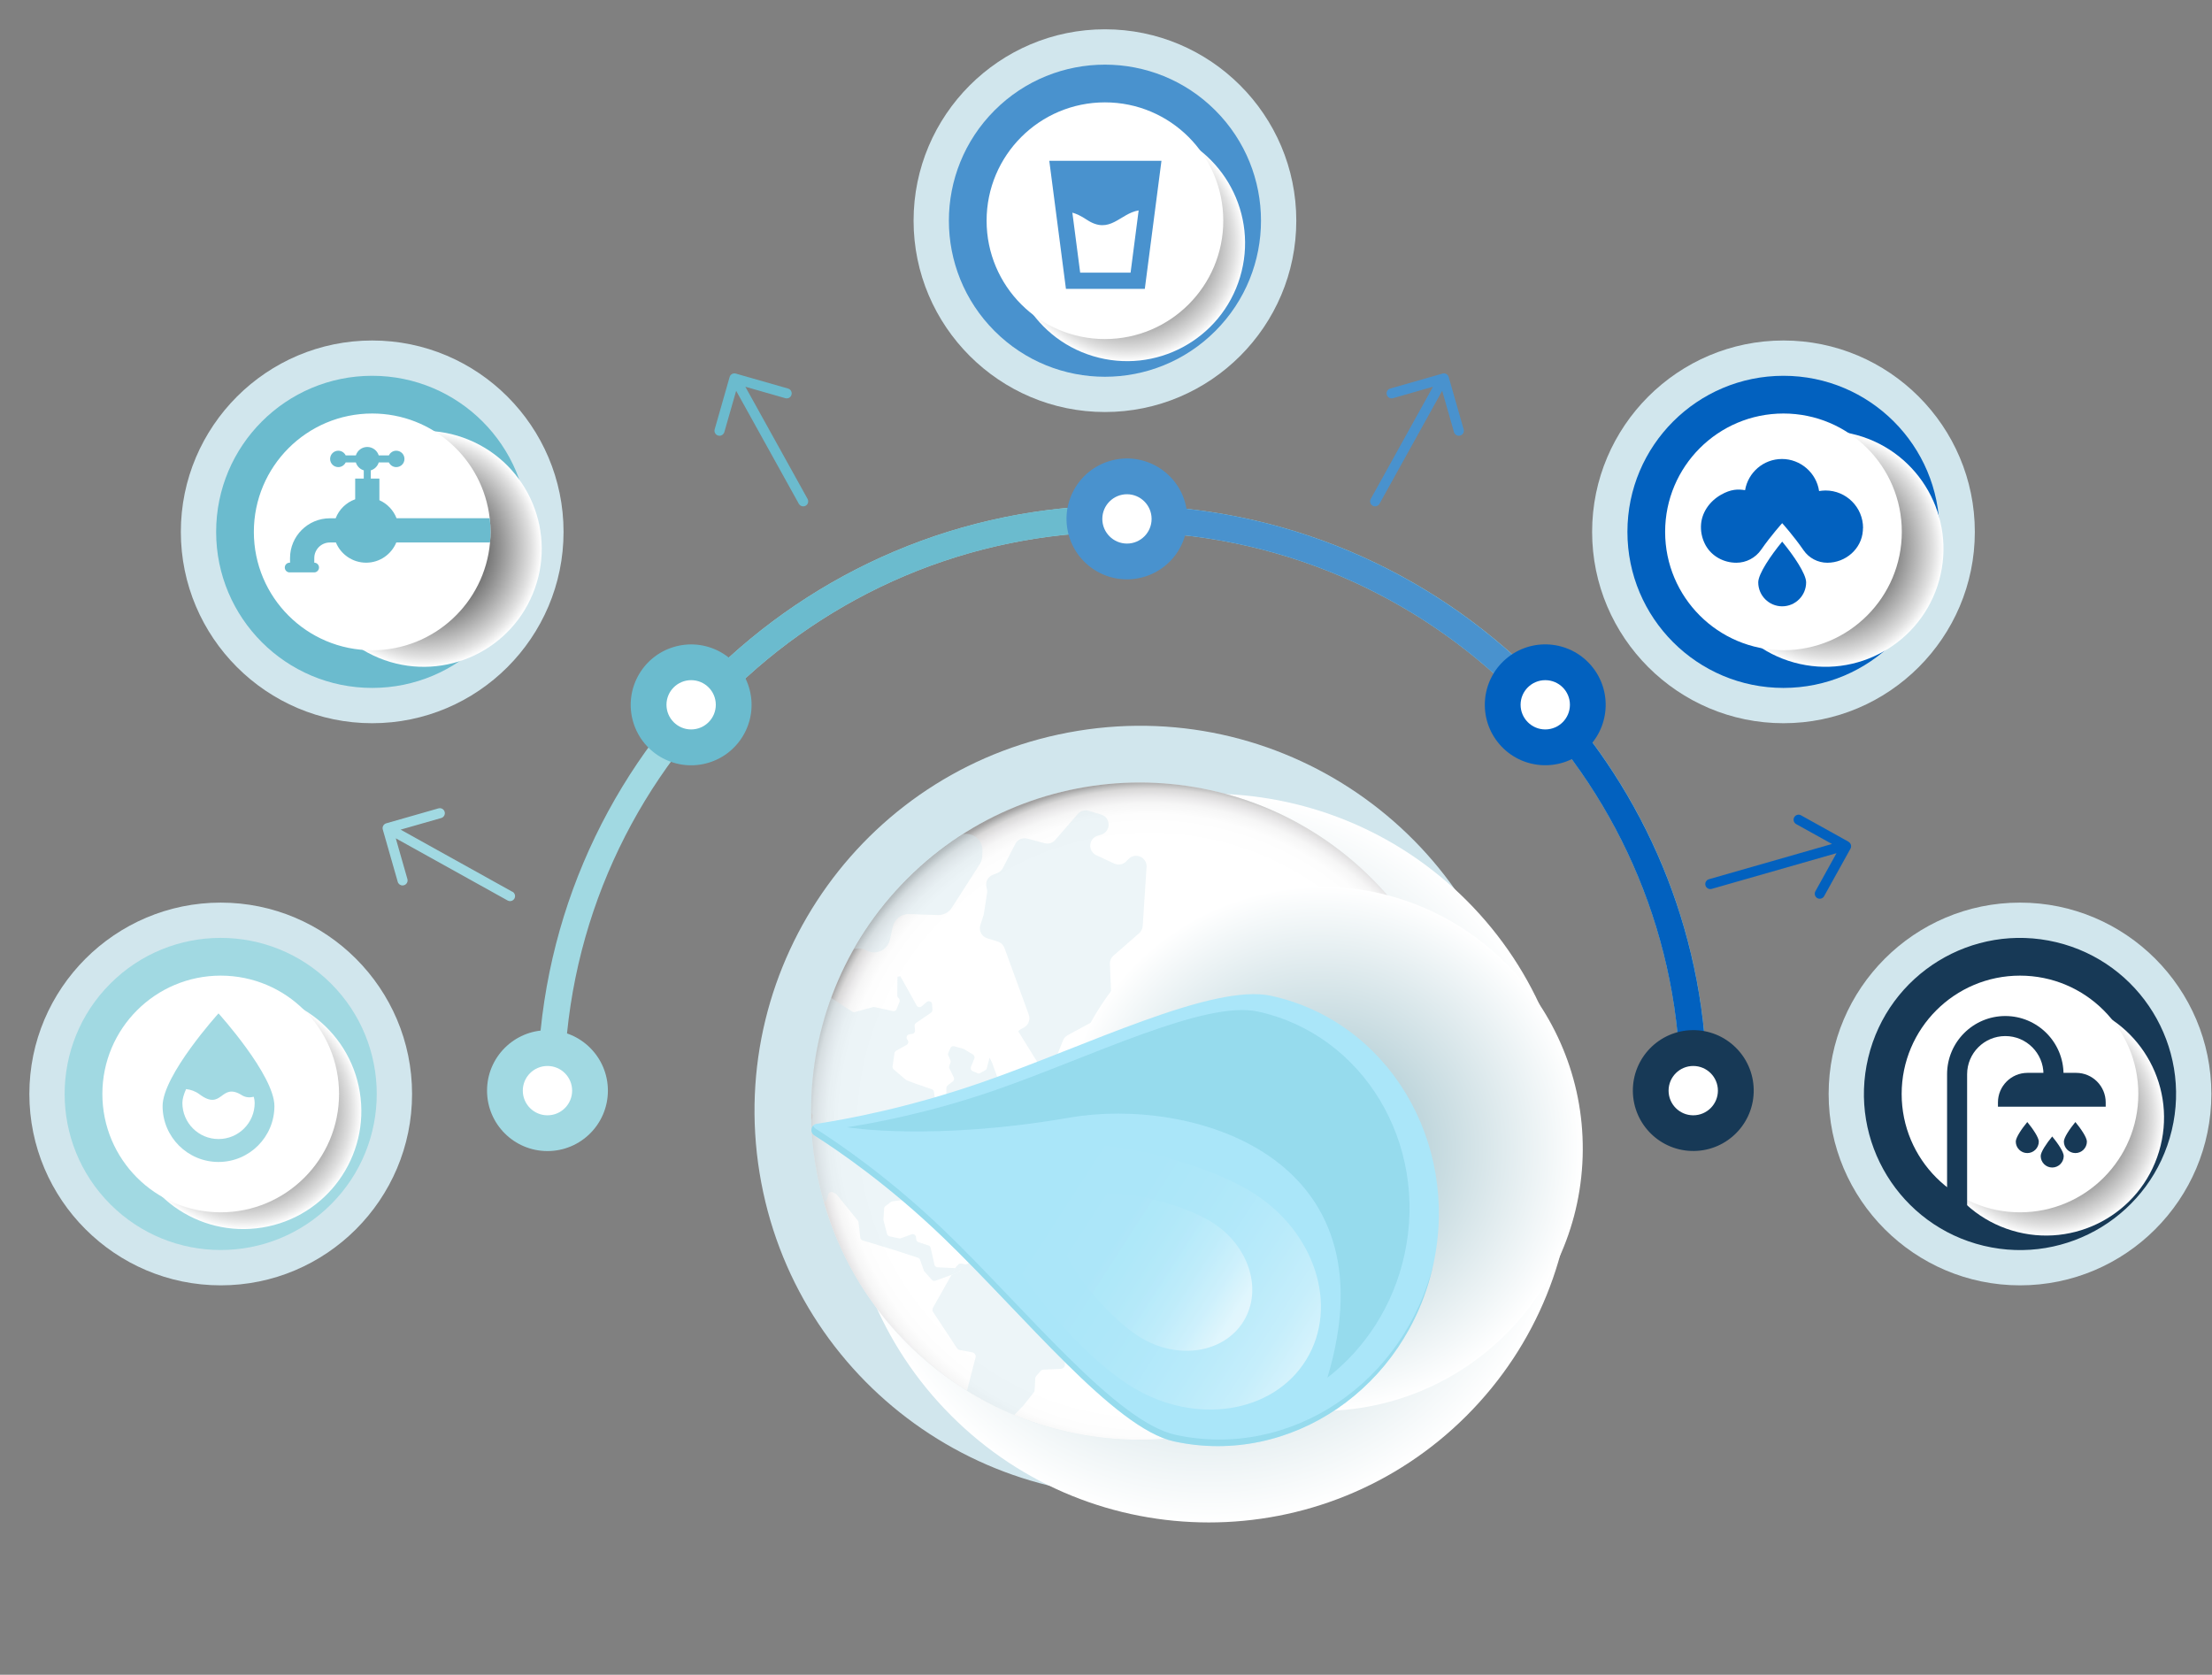 <svg xmlns="http://www.w3.org/2000/svg" width="774" height="586" viewBox="0 0 774 586" fill="none"><rect x="0" y="0" width="774" height="586" fill="#808080" stroke="none"/><path d="M420.423 521.813C493.907 509.885 543.807 440.645 531.879 367.161C519.951 293.677 450.711 243.776 377.227 255.704C303.743 267.632 253.842 336.872 265.77 410.356C277.699 483.84 346.939 533.741 420.423 521.813Z" fill="#D1E6ED"></path><path d="M588.005 381.41C588.005 273.548 500.568 186.111 392.706 186.111C284.844 186.111 197.408 273.548 197.408 381.41H188.112C188.112 268.424 279.702 176.816 392.706 176.816C505.71 176.816 597.3 268.406 597.3 381.41" fill="#A1D9E2"></path><path d="M532.626 245.194C566.878 280.38 587.987 328.423 587.987 381.41H597.282C597.282 329.088 577.63 281.369 545.338 245.194H532.626Z" fill="#0261BF"></path><path d="M532.249 244.798H544.979C507.526 203.067 453.173 176.816 392.706 176.816V186.111C447.383 186.111 496.792 208.586 532.249 244.798Z" fill="#4992CE"></path><path d="M246.978 251.379C282.741 211.319 334.775 186.111 392.706 186.111V176.816C332.15 176.816 277.742 203.121 240.272 244.942L246.978 251.379Z" fill="#6BBBCE"></path><path style="mix-blend-mode:multiply" d="M513.165 495.352C562.955 445.562 562.955 364.836 513.165 315.046C463.375 265.255 382.649 265.255 332.858 315.046C283.068 364.836 283.068 445.562 332.858 495.352C382.649 545.143 463.375 545.143 513.165 495.352Z" fill="url(#paint0_radial_3006_1311)"></path><path d="M398.801 273.8C398.19 273.8 397.596 273.836 396.985 273.854C334.325 274.825 283.819 325.888 283.819 388.8C283.819 391.011 283.891 393.223 284.017 395.417C287.415 455.236 336.536 502.811 396.985 503.746C397.596 503.746 398.19 503.8 398.801 503.8C460.077 503.8 510.151 455.847 513.585 395.435C513.711 393.241 513.783 391.047 513.783 388.818C513.783 325.313 462.306 273.836 398.801 273.836V273.8Z" fill="url(#paint1_linear_3006_1311)"></path><path style="mix-blend-mode:multiply" d="M480.096 470.086C524.999 425.183 524.999 352.38 480.096 307.477C435.193 262.574 362.39 262.574 317.487 307.477C272.584 352.38 272.584 425.183 317.487 470.086C362.39 514.989 435.193 514.989 480.096 470.086Z" fill="url(#paint2_radial_3006_1311)"></path><g style="mix-blend-mode:multiply" opacity="0.4"><path d="M358.166 491.7L361.726 487.187C361.906 486.953 362.014 486.665 362.032 486.359L362.248 482.314C362.248 481.99 362.392 481.685 362.607 481.433L364.1 479.725C364.369 479.419 364.747 479.239 365.143 479.221L371.22 478.952C372.011 478.916 372.622 478.269 372.622 477.477L372.568 472.155C372.568 471.886 372.64 471.616 372.784 471.382L379.293 460.54C379.886 459.569 379.185 458.329 378.034 458.329H373.018C372.73 458.329 372.424 458.239 372.191 458.077L368.037 455.218C367.66 454.948 367.156 454.895 366.725 455.038L363.542 456.153C363.021 456.333 362.446 456.207 362.05 455.829C361.637 455.434 361.493 454.859 361.654 454.319L362.392 452.054C362.571 451.478 362.392 450.849 361.924 450.471L357.861 447.127C357.627 446.929 357.339 446.822 357.034 446.804L353.581 446.552C353.402 446.552 353.222 446.498 353.06 446.408L341.589 440.852C341.067 440.6 340.456 440.672 340.025 441.032L338.784 442.057C338.442 442.344 337.993 442.452 337.561 442.362L336.518 442.147C335.997 442.039 335.458 442.219 335.116 442.632L334.451 443.423C334.451 443.423 334.343 443.567 334.289 443.657L334.253 443.729L336.375 443.819L335.961 444.664C335.835 444.934 335.601 445.131 335.332 445.221L332.922 446.102L326.468 457.556C326.198 458.041 326.216 458.616 326.522 459.084L334.864 471.724C335.08 472.047 335.422 472.281 335.817 472.353L340.204 473.18C341.031 473.342 341.553 474.169 341.355 474.978L338.37 486.575C343.621 489.83 349.158 492.67 354.93 495.062L358.094 491.789C358.094 491.789 358.166 491.718 358.202 491.682L358.166 491.7Z" fill="#D1E6ED"></path></g><g style="mix-blend-mode:multiply" opacity="0.4"><path d="M289.321 419.762L289.807 417.91C290.005 417.19 290.814 416.831 291.461 417.19L292.468 417.73C292.594 417.802 292.72 417.892 292.809 418.018L300.163 427.061C300.307 427.241 300.397 427.439 300.415 427.655L301.026 433.031C301.08 433.48 301.404 433.876 301.835 434.002L312.785 437.328L321.218 440.079C321.559 440.187 321.829 440.457 321.955 440.798L323.25 444.52C323.304 444.664 323.375 444.79 323.483 444.898L326.054 447.792C326.36 448.152 326.864 448.278 327.313 448.116L332.905 446.084L334.235 443.711L328.05 443.423C327.529 443.405 327.097 443.028 326.971 442.524L325.641 436.627C325.551 436.231 325.263 435.908 324.868 435.782L321.398 434.649C320.966 434.505 320.66 434.128 320.607 433.678L320.517 432.869C320.445 432.132 319.69 431.646 318.97 431.898L315.195 433.265C314.997 433.336 314.763 433.354 314.565 433.301L311.257 432.581C310.825 432.491 310.502 432.168 310.376 431.736L309.153 426.972C309.117 426.846 309.117 426.72 309.117 426.612L309.369 422.836C309.387 422.513 309.549 422.207 309.819 422.009C310.52 421.47 311.886 420.427 312.12 420.355C312.39 420.265 320.265 419.348 322.62 419.078C323.034 419.024 323.429 419.204 323.663 419.528L325.03 421.362C325.425 421.883 326.18 421.973 326.702 421.56L328.626 419.941C328.931 419.69 329.075 419.294 329.021 418.899L328.859 417.802C328.805 417.406 328.949 417.029 329.237 416.759L333.912 412.695C334.109 412.516 334.235 412.3 334.289 412.03L335.494 405.521C335.566 405.144 335.818 404.838 336.159 404.676L338.694 403.562C339.09 403.382 339.36 402.986 339.378 402.555L339.414 401.692C339.414 401.314 339.629 400.955 339.953 400.757L344.124 398.168C344.322 398.042 344.466 397.88 344.574 397.664L344.897 396.981C345.257 396.19 344.646 395.309 343.783 395.345L342.129 395.435C341.967 395.435 341.823 395.435 341.679 395.363L340.942 395.093C340.043 394.769 339.899 393.529 340.726 393.025L344.052 390.976C344.304 390.814 344.592 390.76 344.88 390.832L349.842 391.803C350.184 391.875 350.525 391.785 350.795 391.551L355.434 387.703C356.063 387.182 355.955 386.175 355.236 385.797L350.561 383.334C350.417 383.262 350.291 383.154 350.202 383.028L348.458 380.835C348.026 380.278 348.17 379.468 348.781 379.127C349.267 378.839 349.482 378.264 349.285 377.742L347.127 371.827C347.127 371.827 347.091 371.737 347.073 371.701L346.264 370.065L345.293 373.769C345.221 374.074 345.005 374.326 344.736 374.488L343.01 375.441C342.704 375.621 342.326 375.639 342.003 375.495L340.349 374.794C339.773 374.542 339.503 373.877 339.737 373.301L340.924 370.389C341.14 369.867 340.924 369.256 340.456 368.968L337.274 367.062C337.274 367.062 337.094 366.972 336.986 366.936L333.912 366.091C333.354 365.929 332.779 366.217 332.545 366.739L331.826 368.393C331.7 368.698 331.7 369.022 331.826 369.328L332.545 370.928C332.671 371.198 332.671 371.503 332.581 371.773L332.168 372.978C332.06 373.265 332.078 373.589 332.222 373.859L333.732 376.951C333.966 377.437 333.84 378.03 333.408 378.372L331.61 379.774C331.341 379.99 331.179 380.314 331.161 380.673L331.071 386.517C331.071 386.732 330.999 386.948 330.891 387.128L329.866 388.692C329.597 389.106 329.093 389.303 328.626 389.178H328.59C328.14 389.052 327.799 388.674 327.745 388.225L326.792 382.022C326.72 381.59 326.432 381.248 326.018 381.105L320.84 379.343L317.28 377.994C317.154 377.94 317.047 377.886 316.939 377.796L312.713 374.182C312.408 373.931 312.264 373.535 312.318 373.139L312.983 368.501C313.037 368.141 313.253 367.835 313.558 367.656L317.226 365.606C317.874 365.246 318.017 364.383 317.532 363.844L317.496 363.808C316.885 363.125 317.298 362.028 318.197 361.902L319.186 361.758C319.797 361.668 320.229 361.129 320.175 360.5L320.031 358.971C319.995 358.558 320.175 358.144 320.535 357.91L325.767 354.332C326.108 354.099 326.288 353.721 326.27 353.308L326.144 351.402C326.09 350.449 324.958 349.981 324.238 350.611L322.512 352.121C321.955 352.606 321.11 352.462 320.75 351.815L315.033 341.567L314.026 341.782L313.972 348.309C313.972 348.615 314.098 348.92 314.314 349.136L314.475 349.298C314.817 349.622 314.907 350.125 314.745 350.557L313.738 353.074C313.522 353.595 312.965 353.901 312.426 353.775L306.043 352.373C305.863 352.337 305.665 352.337 305.485 352.373L299.138 354.117C298.815 354.207 298.473 354.153 298.203 353.973L290.778 349.118C286.229 361.488 283.748 374.866 283.748 388.8C283.748 388.998 283.748 389.196 283.748 389.375L284.053 389.681C284.377 390.005 284.467 390.508 284.287 390.94L283.981 391.659C283.945 391.749 283.855 391.821 283.801 391.893C284.071 401.818 285.582 411.437 288.207 420.589C288.656 420.553 289.088 420.265 289.231 419.762H289.321Z" fill="#D1E6ED"></path></g><g style="mix-blend-mode:multiply" opacity="0.4"><path d="M335.314 445.203C335.584 445.095 335.817 444.898 335.943 444.646L336.357 443.801L334.235 443.711L332.905 446.084L335.314 445.203Z" fill="#D1E6ED"></path></g><g style="mix-blend-mode:multiply" opacity="0.4"><path d="M394.918 300.536L394.037 301.417C392.94 302.514 391.286 302.802 389.883 302.154L383.608 299.242C381.702 298.361 380.929 296.059 381.9 294.207C382.368 293.326 383.159 292.661 384.112 292.391L385.28 292.05C388.786 291.007 388.786 286.044 385.28 285.002L380.929 283.707C379.545 283.293 378.052 283.725 377.099 284.822L369.224 293.902C368.307 294.962 366.851 295.412 365.484 295.034L359.497 293.416C357.825 292.967 356.063 293.74 355.272 295.286L350.903 303.755C350.489 304.564 349.788 305.175 348.943 305.499L347.432 306.074C345.724 306.721 344.753 308.537 345.149 310.317L345.329 311.109C345.437 311.558 345.455 312.025 345.383 312.475L344.286 319.631C344.25 319.829 344.214 320.009 344.16 320.188L343.045 323.677C342.416 325.618 343.495 327.686 345.437 328.297L349.123 329.448C350.219 329.79 351.082 330.617 351.478 331.696L359.982 355.034C360.63 356.796 359.821 358.756 358.148 359.601C357.088 360.14 356.171 360.697 356.368 360.967C356.602 361.327 359.946 366.721 362.751 371.252C364.334 373.823 368.163 373.481 369.296 370.676L371.939 364.078C372.263 363.286 372.838 362.621 373.593 362.208L387.06 354.908C388.301 354.242 389.038 352.912 388.984 351.51L388.355 337.305C388.301 336.191 388.768 335.112 389.613 334.375L398.585 326.535C399.323 325.888 399.772 324.989 399.844 324L401.193 303.359C401.408 299.979 397.327 298.127 394.936 300.518L394.918 300.536Z" fill="#D1E6ED"></path></g><g style="mix-blend-mode:multiply" opacity="0.4"><path d="M303.13 332.523C306.438 334.339 310.556 332.469 311.383 328.801L312.39 324.252C312.983 321.591 315.392 319.739 318.107 319.829L328.122 320.17C330.118 320.242 332.006 319.253 333.084 317.563L342.812 302.388C343.351 301.543 343.657 300.572 343.693 299.565L343.765 297.659C343.908 293.812 340.348 291.133 336.914 291.906C321.164 301.993 308.038 315.783 298.779 332.091C300.235 331.66 301.799 331.803 303.13 332.523Z" fill="#D1E6ED"></path></g><g style="mix-blend-mode:multiply" opacity="0.4"><path d="M453.802 365.408C449.972 361.075 450.745 354.692 457.128 354.44C463.511 354.188 448.965 345.001 441.054 344.749C433.143 344.497 420.629 365.678 417.321 368.734C413.994 371.791 428.288 372.312 431.093 369.238C433.898 366.181 440.533 355.195 441.054 361.075C441.558 366.936 435.696 372.564 443.104 372.312C450.512 372.06 455.097 370.784 444.129 377.167C433.161 383.55 422.445 383.028 422.445 383.028C422.445 383.028 397.183 407.535 405.849 405.989C414.534 404.46 429.835 394.751 434.438 400.631C439.022 406.492 439.796 407.014 442.852 404.712C445.909 402.411 444.129 396.801 455.618 395.524C469.912 393.924 476.691 394.32 465.633 397.178C463.637 397.7 462.864 399.642 462.756 401.709C462.702 403.004 451.644 402.626 454.593 408.542C457.919 415.176 456.553 419.689 459.268 423.771C462.001 427.852 464.716 434.829 466.586 436.015C468.456 437.202 476.798 432.437 476.277 429.884C475.774 427.331 470.326 421.038 470.326 419.833C470.326 418.629 473.041 414.727 473.041 414.727C473.041 414.727 476.277 425.101 478.489 423.07C479.298 422.332 480.359 421.308 481.383 420.301C482.75 418.97 485.033 419.743 485.339 421.631C485.663 423.627 486.112 425.533 486.669 425.623C487.263 425.713 490.661 425.245 493.915 424.76C496.361 424.4 498.374 426.63 497.763 429.039C497.547 429.902 497.529 430.657 497.907 431.071C499.022 432.329 500.946 437.148 502.546 438.443C509.756 423.411 513.801 406.564 513.801 388.764C513.801 370.964 509.756 354.152 502.564 339.121C488.324 348.525 456.787 368.734 453.838 365.39L453.802 365.408Z" fill="#D1E6ED"></path></g><g style="mix-blend-mode:multiply" opacity="0.4"><path d="M458.747 479.401C457.38 476.848 463.332 472.083 464.195 470.717C465.058 469.35 460.617 462.716 464.195 458.814C467.773 454.894 470.829 452.018 472.196 450.651C473.562 449.285 478.147 439.755 476.457 439.935C474.749 440.097 464.374 443.513 462.846 441.643C461.318 439.773 451.95 426.162 450.943 425.479C449.918 424.796 452.31 416.13 449.235 417.136C446.179 418.161 440.892 419.348 440.892 419.348C440.892 419.348 440.892 417.982 438.843 417.82C437.998 417.748 436.739 418.179 435.552 418.701C432.909 419.869 429.727 419.222 427.947 416.939C427.659 416.561 427.407 416.166 427.282 415.77C426.437 413.397 429.331 408.29 426.778 408.29C424.225 408.29 411.981 412.713 409.769 413.217C407.558 413.72 402.289 421.038 401.426 422.243C400.581 423.429 401.93 426.504 399.898 428.194C397.848 429.902 395.978 439.09 395.475 439.755C394.972 440.438 399.556 441.284 399.556 441.284C399.556 441.284 400.402 447.756 402.451 448.26C404.501 448.763 415.379 448.098 415.379 448.098C415.379 448.098 416.062 450.148 417.59 450.148C419.119 450.148 431.363 447.936 431.363 447.936C431.363 447.936 424.045 453.042 425.232 454.571C426.419 456.099 434.581 459.497 431.705 464.442C428.81 469.368 427.965 470.915 429.655 474.654C431.363 478.394 437.656 488.103 436.793 493.875C436.595 495.188 436.505 496.392 436.577 497.381C439.886 496.23 443.104 494.936 446.268 493.497C453.532 485.982 460.023 481.792 458.747 479.401Z" fill="#D1E6ED"></path></g><path d="M399.212 202.138C410.574 199.441 417.599 188.045 414.903 176.682C412.206 165.32 400.81 158.295 389.448 160.991C378.085 163.688 371.06 175.085 373.757 186.447C376.453 197.809 387.85 204.834 399.212 202.138Z" fill="#4992CE"></path><path d="M394.342 172.932C389.578 172.932 385.712 176.798 385.712 181.562C385.712 186.327 389.578 190.193 394.342 190.193C399.107 190.193 402.955 186.327 402.955 181.562C402.955 176.798 399.089 172.932 394.342 172.932Z" fill="white"></path><path d="M191.564 402.752C203.242 402.752 212.709 393.286 212.709 381.608C212.709 369.93 203.242 360.463 191.564 360.463C179.886 360.463 170.42 369.93 170.42 381.608C170.42 393.286 179.886 402.752 191.564 402.752Z" fill="#A1D9E2"></path><path d="M191.564 390.238C196.331 390.238 200.195 386.374 200.195 381.608C200.195 376.841 196.331 372.978 191.564 372.978C186.798 372.978 182.934 376.841 182.934 381.608C182.934 386.374 186.798 390.238 191.564 390.238Z" fill="white"></path><path d="M592.818 402.721C604.495 402.544 613.817 392.935 613.639 381.258C613.462 369.582 603.853 360.26 592.176 360.437C580.5 360.615 571.178 370.224 571.355 381.9C571.532 393.577 581.142 402.899 592.818 402.721Z" fill="#173956"></path><path d="M592.482 390.238C597.249 390.238 601.113 386.374 601.113 381.608C601.113 376.841 597.249 372.977 592.482 372.977C587.716 372.977 583.852 376.841 583.852 381.608C583.852 386.374 587.716 390.238 592.482 390.238Z" fill="white"></path><path d="M247.022 267.126C258.343 264.261 265.198 252.761 262.334 241.441C259.469 230.12 247.969 223.264 236.649 226.129C225.328 228.994 218.472 240.493 221.337 251.814C224.202 263.135 235.701 269.99 247.022 267.126Z" fill="#6BBBCE"></path><path d="M241.836 237.984C237.072 237.984 233.206 241.849 233.206 246.596C233.206 251.343 237.072 255.227 241.836 255.227C246.601 255.227 250.467 251.361 250.467 246.596C250.467 241.831 246.601 237.984 241.836 237.984Z" fill="white"></path><path d="M554.486 262.64C563.339 255.025 564.343 241.674 556.728 232.821C549.113 223.968 535.762 222.964 526.909 230.579C518.056 238.194 517.052 251.544 524.667 260.398C532.282 269.251 545.632 270.255 554.486 262.64Z" fill="#0261BF"></path><path d="M540.699 237.984C535.935 237.984 532.069 241.849 532.069 246.596C532.069 251.343 535.935 255.226 540.699 255.226C545.464 255.226 549.33 251.361 549.33 246.596C549.33 241.831 545.464 237.984 540.699 237.984Z" fill="white"></path><path style="mix-blend-mode:multiply" d="M553.681 407.131C556.547 356.549 517.866 313.221 467.284 310.354C416.702 307.488 373.373 346.169 370.507 396.751C367.641 447.333 406.322 490.662 456.904 493.528C507.486 496.394 550.815 457.713 553.681 407.131Z" fill="url(#paint3_radial_3006_1311)"></path><path d="M444.84 348.449C485.541 357.333 510.912 399.438 501.518 442.476C492.123 485.513 451.515 513.217 410.814 504.333C389.927 499.774 358.257 460.139 330.105 433.052C311.015 414.696 293.438 402.651 284.951 397.265C283.221 396.17 283.765 393.51 285.802 393.2C295.986 391.65 317.763 387.662 343.449 378.748C379.968 366.071 424.273 343.941 444.861 348.435L444.84 348.449Z" fill="#AAE6F9"></path><g style="mix-blend-mode:multiply" opacity="0.5"><path d="M411.316 502.032C390.429 497.472 358.759 457.838 330.607 430.75C311.518 412.395 293.94 400.35 285.454 394.964C285 394.681 284.704 394.267 284.556 393.848C283.655 394.774 283.675 396.453 284.951 397.265C293.438 402.651 311.037 414.682 330.105 433.052C358.257 460.14 389.927 499.774 410.814 504.333C451.515 513.217 492.123 485.514 501.517 442.476C501.602 442.089 501.686 441.703 501.771 441.317C491.912 483.701 451.666 510.839 411.316 502.032Z" fill="#81CFE2"></path></g><g style="mix-blend-mode:multiply" opacity="0.5"><path d="M464.486 482.039C477.617 471.875 487.528 456.905 491.443 438.97C499.94 400.043 476.999 361.983 440.18 353.946C421.56 349.882 381.509 369.886 348.475 381.354C325.258 389.408 305.569 393.024 296.357 394.418C296.357 394.418 325.969 399.391 374.353 391.033C416.523 383.749 488.041 403.887 464.468 482.035L464.486 482.039Z" fill="#81CFE2"></path></g><path style="mix-blend-mode:overlay" opacity="0.56" d="M437.911 417.035C415.762 403.421 360.89 390.745 349.31 409.565C337.73 428.385 373.863 471.607 396.012 485.22C418.161 498.833 445.493 494.603 457.059 475.762C468.625 456.92 460.043 430.644 437.894 417.031L437.911 417.035Z" fill="url(#paint4_linear_3006_1311)"></path><path style="mix-blend-mode:overlay" opacity="0.56" d="M423.78 427.477C410.654 419.403 378.121 411.879 371.267 423.044C364.414 434.21 385.82 459.825 398.946 467.898C412.072 475.972 428.282 473.455 435.136 462.29C441.99 451.125 436.91 435.532 423.78 427.477Z" fill="url(#paint5_linear_3006_1311)"></path><path d="M179.284 312.025L140.177 290.287L154.381 286.224C155.316 285.954 155.856 284.983 155.586 284.048C155.316 283.113 154.346 282.592 153.429 282.844L135.143 288.076C134.693 288.202 134.316 288.507 134.1 288.903C133.866 289.316 133.812 289.784 133.938 290.233L139.17 308.537C139.386 309.31 140.087 309.814 140.861 309.814C141.022 309.814 141.184 309.796 141.346 309.742C142.281 309.472 142.82 308.501 142.551 307.566L138.487 293.326L177.63 315.082C177.899 315.226 178.187 315.297 178.475 315.297C179.086 315.297 179.679 314.974 180.003 314.398C180.47 313.553 180.165 312.475 179.32 312.007L179.284 312.025Z" fill="#A1D9E2"></path><path d="M646.817 294.513L630.186 285.271C629.341 284.803 628.28 285.109 627.812 285.954C627.345 286.799 627.65 287.86 628.495 288.346L641.028 295.304L597.965 307.638C597.031 307.908 596.491 308.879 596.761 309.814C596.977 310.587 597.678 311.09 598.451 311.09C598.613 311.09 598.775 311.072 598.936 311.018L642.61 298.522L635.22 311.863C634.753 312.708 635.058 313.769 635.903 314.255C636.173 314.399 636.461 314.47 636.748 314.47C637.36 314.47 637.953 314.147 638.277 313.571L647.5 296.94C647.968 296.095 647.662 295.034 646.817 294.549V294.513Z" fill="#0261BF"></path><path d="M260.805 135.318L274.793 139.327C275.728 139.597 276.699 139.058 276.951 138.123C277.221 137.188 276.681 136.217 275.746 135.947L257.461 130.715C256.526 130.445 255.555 130.985 255.303 131.92L250.071 150.223C249.801 151.158 250.341 152.129 251.276 152.399C251.437 152.453 251.599 152.471 251.761 152.471C252.516 152.471 253.217 151.967 253.451 151.194L257.587 136.738L279.522 176.276C279.846 176.852 280.439 177.175 281.05 177.175C281.338 177.175 281.626 177.103 281.896 176.959C282.741 176.492 283.046 175.413 282.579 174.568L260.805 135.318Z" fill="#6BBBCE"></path><path d="M506.915 131.92C506.645 130.985 505.692 130.445 504.74 130.715L486.454 135.947C485.519 136.217 484.98 137.188 485.249 138.123C485.519 139.058 486.49 139.597 487.425 139.327L501.413 135.318L479.639 174.568C479.172 175.413 479.478 176.474 480.323 176.959C480.592 177.103 480.88 177.175 481.168 177.175C481.779 177.175 482.372 176.852 482.696 176.276L504.632 136.738L508.767 151.194C508.983 151.967 509.684 152.471 510.457 152.471C510.619 152.471 510.781 152.453 510.943 152.399C511.878 152.129 512.417 151.158 512.147 150.223L506.915 131.92Z" fill="#4992CE"></path><path d="M77.229 449.734C40.316 449.734 10.272 419.689 10.272 382.776C10.272 345.863 40.316 315.819 77.229 315.819C114.142 315.819 144.187 345.845 144.187 382.776C144.187 419.707 114.16 449.734 77.229 449.734Z" fill="#D1E6ED"></path><path d="M115.835 421.377C137.16 400.052 137.16 365.478 115.835 344.154C94.511 322.829 59.937 322.829 38.612 344.154C17.287 365.478 17.287 400.052 38.612 421.377C59.937 442.702 94.511 442.702 115.835 421.377Z" fill="#A1D9E2"></path><path style="mix-blend-mode:multiply" d="M91.81 429.5C114.311 425.824 129.571 404.602 125.894 382.101C122.218 359.6 100.997 344.34 78.496 348.017C55.995 351.693 40.734 372.915 44.411 395.416C48.088 417.917 69.309 433.177 91.81 429.5Z" fill="url(#paint6_radial_3006_1311)"></path><path d="M77.229 424.184C100.098 424.184 118.637 405.645 118.637 382.776C118.637 359.907 100.098 341.368 77.229 341.368C54.36 341.368 35.821 359.907 35.821 382.776C35.821 405.645 54.36 424.184 77.229 424.184Z" fill="white"></path><path d="M76.456 354.583C76.456 354.583 56.894 376.195 56.894 387.001C56.894 397.807 65.65 406.564 76.456 406.564C87.262 406.564 96.019 397.807 96.019 387.001C96.019 376.195 76.456 354.583 76.456 354.583ZM76.456 398.545C69.48 398.545 63.816 392.881 63.816 385.905C63.816 384.52 64.32 382.848 65.111 381.068C66.693 381.248 68.311 381.769 69.75 382.848C77.931 388.979 77.05 378.461 84.637 383.208C85.95 384.035 87.388 384.089 88.791 383.765C89.006 384.538 89.114 385.239 89.114 385.905C89.114 392.881 83.469 398.545 76.474 398.545H76.456Z" fill="#A1D9E2"></path><path d="M130.234 253.051C93.321 253.051 63.277 223.006 63.277 186.093C63.277 149.18 93.321 119.136 130.234 119.136C167.147 119.136 197.192 149.162 197.192 186.093C197.192 223.024 167.165 253.051 130.234 253.051Z" fill="#D1E6ED"></path><path d="M130.234 240.699C160.392 240.699 184.84 216.251 184.84 186.093C184.84 155.936 160.392 131.488 130.234 131.488C100.077 131.488 75.629 155.936 75.629 186.093C75.629 216.251 100.077 240.699 130.234 240.699Z" fill="#6BBBCE"></path><path style="mix-blend-mode:multiply" d="M186.456 207.714C195.119 186.624 185.045 162.505 163.955 153.843C142.865 145.181 118.746 155.255 110.084 176.345C101.421 197.434 111.496 221.553 132.585 230.216C153.675 238.878 177.794 228.804 186.456 207.714Z" fill="url(#paint7_radial_3006_1311)"></path><path d="M171.642 186.111C171.642 187.352 171.588 188.593 171.462 189.815C169.61 210.942 151.864 227.519 130.234 227.519C107.364 227.519 88.826 208.982 88.826 186.111C88.826 163.241 107.364 144.686 130.234 144.686C151.486 144.686 168.999 160.724 171.354 181.347C171.552 182.911 171.642 184.511 171.642 186.111Z" fill="white"></path><path d="M171.642 186.111C171.642 187.352 171.588 188.593 171.463 189.815H138.667C136.941 193.969 132.86 196.881 128.113 196.881C123.366 196.881 119.249 193.969 117.541 189.815H115.419C112.398 189.815 109.971 192.278 109.971 195.263V196.881C110.888 196.881 111.625 197.654 111.625 198.571C111.625 199.488 110.87 200.28 109.935 200.28H101.341C100.406 200.28 99.65 199.506 99.65 198.571C99.65 197.636 100.406 196.881 101.341 196.881H101.485V195.263C101.485 187.586 107.742 181.347 115.419 181.347H117.451C118.637 178.236 121.155 175.809 124.283 174.694V167.448H127.286V164.571C125.973 164.176 124.912 163.133 124.517 161.802H120.957C120.489 162.773 119.5 163.439 118.368 163.439C116.785 163.439 115.509 162.162 115.509 160.58C115.509 158.997 116.785 157.703 118.368 157.703C119.5 157.703 120.489 158.368 120.957 159.339H124.517C125.038 157.631 126.639 156.39 128.508 156.39C130.378 156.39 131.997 157.631 132.518 159.339H136.078C136.545 158.368 137.516 157.703 138.649 157.703C140.249 157.703 141.526 158.98 141.526 160.58C141.526 162.18 140.249 163.439 138.649 163.439C137.516 163.439 136.545 162.773 136.078 161.802H132.518C132.122 163.133 131.062 164.176 129.749 164.571V167.448H132.752V175.018C135.503 176.24 137.66 178.506 138.757 181.329H171.355C171.552 182.893 171.642 184.493 171.642 186.093V186.111Z" fill="#6BBBCE"></path><path d="M386.629 144.164C349.716 144.164 319.671 114.12 319.671 77.207C319.671 40.294 349.698 10.249 386.629 10.249C423.56 10.249 453.586 40.276 453.586 77.207C453.586 114.137 423.56 144.164 386.629 144.164Z" fill="#D1E6ED"></path><path d="M425.241 115.835C446.565 94.51 446.565 59.936 425.241 38.612C403.916 17.287 369.342 17.287 348.017 38.612C326.693 59.936 326.693 94.51 348.017 115.835C369.342 137.16 403.916 137.16 425.241 115.835Z" fill="#4992CE"></path><path style="mix-blend-mode:multiply" d="M433.906 96.967C440.473 75.134 428.097 52.111 406.264 45.544C384.431 38.977 361.408 51.353 354.841 73.186C348.274 95.02 360.65 118.043 382.483 124.609C404.316 131.176 427.339 118.801 433.906 96.967Z" fill="url(#paint8_radial_3006_1311)"></path><path d="M386.629 118.633C409.498 118.633 428.037 100.094 428.037 77.225C428.037 54.356 409.498 35.817 386.629 35.817C363.76 35.817 345.221 54.356 345.221 77.225C345.221 100.094 363.76 118.633 386.629 118.633Z" fill="white"></path><path d="M367.156 56.26L372.982 101.066H400.581L406.407 56.26H367.156ZM395.601 95.402H377.962L375.23 74.402C376.596 74.779 378.268 75.535 380.282 76.883C388.391 82.259 391.879 74.671 398.424 73.629L395.601 95.402Z" fill="#4992CE"></path><path d="M624.054 253.051C587.141 253.051 557.097 223.006 557.097 186.093C557.097 149.18 587.141 119.136 624.054 119.136C660.967 119.136 691.012 149.162 691.012 186.093C691.012 223.024 660.985 253.051 624.054 253.051Z" fill="#D1E6ED"></path><path d="M624.054 240.699C654.212 240.699 678.66 216.251 678.66 186.093C678.66 155.936 654.212 131.488 624.054 131.488C593.897 131.488 569.449 155.936 569.449 186.093C569.449 216.251 593.897 240.699 624.054 240.699Z" fill="#0261BF"></path><path style="mix-blend-mode:multiply" d="M678.538 203.029C684.619 181.056 671.736 158.313 649.763 152.232C627.789 146.15 605.046 159.033 598.965 181.007C592.883 202.98 605.766 225.723 627.74 231.805C649.713 237.886 672.456 225.003 678.538 203.029Z" fill="url(#paint9_radial_3006_1311)"></path><path d="M624.054 227.501C646.923 227.501 665.462 208.962 665.462 186.093C665.462 163.225 646.923 144.686 624.054 144.686C601.185 144.686 582.646 163.225 582.646 186.093C582.646 208.962 601.185 227.501 624.054 227.501Z" fill="white"></path><path d="M651.869 184.763C651.869 185.068 651.869 185.374 651.834 185.662C651.402 192.063 645.81 196.899 639.391 196.899C636.083 196.899 632.972 195.263 631.085 192.53C627.561 187.424 623.605 183.055 623.605 183.055C623.605 183.055 619.739 187.316 616.251 192.332C614.273 195.191 611.037 196.899 607.567 196.899C603.18 196.899 599.008 194.67 596.851 190.858C595.754 188.88 595.125 186.597 595.179 184.151C595.268 179.495 598.145 175.413 602.191 173.112C605.661 171.134 608.142 171.098 610.623 171.512C611.666 165.326 617.042 160.598 623.533 160.598C630.024 160.598 635.598 165.47 636.515 171.817C637.252 171.709 637.989 171.619 638.78 171.619C646.026 171.619 651.905 177.499 651.905 184.745L651.869 184.763Z" fill="#0261BF"></path><path d="M623.605 212.146C618.984 212.146 615.226 208.388 615.226 203.767C615.226 200.801 619.613 194.346 623.605 189.509C627.596 194.346 631.983 200.783 631.983 203.767C631.983 208.388 628.225 212.146 623.605 212.146Z" fill="#0261BF"></path><path d="M706.816 449.734C669.903 449.734 639.859 419.689 639.859 382.777C639.859 345.864 669.885 315.819 706.816 315.819C743.747 315.819 773.774 345.846 773.774 382.777C773.774 419.707 743.747 449.734 706.816 449.734Z" fill="#D1E6ED"></path><path d="M759.922 395.49C766.942 366.161 748.856 336.694 719.527 329.675C690.198 322.655 660.731 340.74 653.711 370.07C646.692 399.399 664.777 428.866 694.106 435.885C723.436 442.905 752.902 424.82 759.922 395.49Z" fill="#173956"></path><path style="mix-blend-mode:multiply" d="M755.46 402.915C762.027 381.081 749.651 358.058 727.817 351.492C705.984 344.925 682.961 357.3 676.394 379.134C669.828 400.967 682.203 423.99 704.037 430.557C725.87 437.124 748.893 424.748 755.46 402.915Z" fill="url(#paint10_radial_3006_1311)"></path><path d="M706.816 424.184C729.685 424.184 748.224 405.646 748.224 382.777C748.224 359.908 729.685 341.369 706.816 341.369C683.947 341.369 665.408 359.908 665.408 382.777C665.408 405.646 683.947 424.184 706.816 424.184Z" fill="white"></path><path d="M688.315 422.854H681.302V375.872C681.302 364.635 690.436 355.501 701.674 355.501C712.911 355.501 722.045 364.635 722.045 375.872V379.019H715.033V375.872C715.033 368.5 709.045 362.513 701.674 362.513C694.302 362.513 688.315 368.5 688.315 375.872V422.854Z" fill="#173956"></path><path d="M709.423 375.387H726.468C732.167 375.387 736.806 380.026 736.806 385.725V387.218H699.102V385.725C699.102 380.026 703.741 375.387 709.441 375.387H709.423Z" fill="#173956"></path><path d="M718.089 408.506C715.878 408.506 714.062 406.708 714.062 404.478C714.062 403.058 716.165 399.965 718.089 397.646C720.013 399.965 722.117 403.058 722.117 404.478C722.117 406.69 720.319 408.506 718.089 408.506Z" fill="#173956"></path><path d="M709.369 403.453C707.157 403.453 705.341 401.655 705.341 399.426C705.341 398.005 707.445 394.913 709.369 392.594C711.293 394.913 713.396 398.005 713.396 399.426C713.396 401.637 711.598 403.453 709.369 403.453Z" fill="#173956"></path><path d="M726.198 403.453C723.986 403.453 722.171 401.655 722.171 399.426C722.171 398.005 724.274 394.913 726.198 392.594C728.122 394.913 730.226 398.005 730.226 399.426C730.226 401.637 728.428 403.453 726.198 403.453Z" fill="#173956"></path><defs><radialGradient id="paint0_radial_3006_1311" cx="0" cy="0" r="1" gradientUnits="userSpaceOnUse" gradientTransform="translate(423.005 405.194) scale(127.496)"><stop stop-color="#97BCC6"></stop><stop offset="1" stop-color="white"></stop></radialGradient><linearGradient id="paint1_linear_3006_1311" x1="313.99" y1="303.97" x2="498.374" y2="488.355" gradientUnits="userSpaceOnUse"><stop stop-color="#F0F5F7"></stop><stop offset="0.36" stop-color="#ECF3F5"></stop><stop offset="0.71" stop-color="#E0EDF1"></stop><stop offset="1" stop-color="#D1E6ED"></stop></linearGradient><radialGradient id="paint2_radial_3006_1311" cx="0" cy="0" r="1" gradientUnits="userSpaceOnUse" gradientTransform="translate(402.313 393.751) scale(125.278)"><stop offset="0.8" stop-color="white"></stop><stop offset="0.87" stop-color="#FDFDFD"></stop><stop offset="0.9" stop-color="#F6F6F6"></stop><stop offset="0.92" stop-color="#EAE9EA"></stop><stop offset="0.94" stop-color="#D9D8D8"></stop><stop offset="0.95" stop-color="#C2C2C2"></stop><stop offset="0.96" stop-color="#A7A6A6"></stop><stop offset="0.98" stop-color="#868585"></stop><stop offset="0.99" stop-color="#605E5F"></stop><stop offset="1" stop-color="#272425"></stop></radialGradient><radialGradient id="paint3_radial_3006_1311" cx="0" cy="0" r="1" gradientUnits="userSpaceOnUse" gradientTransform="translate(462.082 401.922) rotate(-77.687) scale(91.734 91.734)"><stop stop-color="#97BCC6"></stop><stop offset="1" stop-color="white"></stop></radialGradient><linearGradient id="paint4_linear_3006_1311" x1="363.592" y1="371.101" x2="479.936" y2="446.26" gradientUnits="userSpaceOnUse"><stop stop-color="white" stop-opacity="0"></stop><stop offset="0.13" stop-color="white" stop-opacity="0.01"></stop><stop offset="0.25" stop-color="white" stop-opacity="0.01"></stop><stop offset="0.38" stop-color="white" stop-opacity="0.02"></stop><stop offset="0.5" stop-color="white" stop-opacity="0.062"></stop><stop offset="0.63" stop-color="white" stop-opacity="0.152"></stop><stop offset="0.75" stop-color="white" stop-opacity="0.314"></stop><stop offset="0.88" stop-color="white" stop-opacity="0.578"></stop><stop offset="1" stop-color="white"></stop></linearGradient><linearGradient id="paint5_linear_3006_1311" x1="384.57" y1="383.089" x2="453.562" y2="427.65" gradientUnits="userSpaceOnUse"><stop stop-color="white" stop-opacity="0"></stop><stop offset="0.13" stop-color="white" stop-opacity="0.01"></stop><stop offset="0.25" stop-color="white" stop-opacity="0.01"></stop><stop offset="0.38" stop-color="white" stop-opacity="0.02"></stop><stop offset="0.5" stop-color="white" stop-opacity="0.062"></stop><stop offset="0.63" stop-color="white" stop-opacity="0.152"></stop><stop offset="0.75" stop-color="white" stop-opacity="0.314"></stop><stop offset="0.88" stop-color="white" stop-opacity="0.578"></stop><stop offset="1" stop-color="white"></stop></linearGradient><radialGradient id="paint6_radial_3006_1311" cx="0" cy="0" r="1" gradientUnits="userSpaceOnUse" gradientTransform="translate(85.199 388.749) scale(41.282 41.282)"><stop stop-color="#050505"></stop><stop offset="0.09" stop-color="#0F0F0F"></stop><stop offset="0.23" stop-color="#2A2A2A"></stop><stop offset="0.43" stop-color="#565656"></stop><stop offset="0.65" stop-color="#939393"></stop><stop offset="0.91" stop-color="#E0E0E0"></stop><stop offset="1" stop-color="white"></stop></radialGradient><radialGradient id="paint7_radial_3006_1311" cx="0" cy="0" r="1" gradientUnits="userSpaceOnUse" gradientTransform="translate(148.24 192.052) scale(41.282 41.282)"><stop stop-color="#050505"></stop><stop offset="0.09" stop-color="#0F0F0F"></stop><stop offset="0.23" stop-color="#2A2A2A"></stop><stop offset="0.43" stop-color="#565656"></stop><stop offset="0.65" stop-color="#939393"></stop><stop offset="0.91" stop-color="#E0E0E0"></stop><stop offset="1" stop-color="white"></stop></radialGradient><radialGradient id="paint8_radial_3006_1311" cx="0" cy="0" r="1" gradientUnits="userSpaceOnUse" gradientTransform="translate(394.355 85.113) scale(41.282)"><stop stop-color="#050505"></stop><stop offset="0.09" stop-color="#0F0F0F"></stop><stop offset="0.23" stop-color="#2A2A2A"></stop><stop offset="0.43" stop-color="#565656"></stop><stop offset="0.65" stop-color="#939393"></stop><stop offset="0.91" stop-color="#E0E0E0"></stop><stop offset="1" stop-color="white"></stop></radialGradient><radialGradient id="paint9_radial_3006_1311" cx="0" cy="0" r="1" gradientUnits="userSpaceOnUse" gradientTransform="translate(638.729 192.065) scale(41.282 41.282)"><stop stop-color="#050505"></stop><stop offset="0.09" stop-color="#0F0F0F"></stop><stop offset="0.23" stop-color="#2A2A2A"></stop><stop offset="0.43" stop-color="#565656"></stop><stop offset="0.65" stop-color="#939393"></stop><stop offset="0.91" stop-color="#E0E0E0"></stop><stop offset="1" stop-color="white"></stop></radialGradient><radialGradient id="paint10_radial_3006_1311" cx="0" cy="0" r="1" gradientUnits="userSpaceOnUse" gradientTransform="translate(715.891 391.07) scale(41.282 41.282)"><stop stop-color="#050505"></stop><stop offset="0.09" stop-color="#0F0F0F"></stop><stop offset="0.23" stop-color="#2A2A2A"></stop><stop offset="0.43" stop-color="#565656"></stop><stop offset="0.65" stop-color="#939393"></stop><stop offset="0.91" stop-color="#E0E0E0"></stop><stop offset="1" stop-color="white"></stop></radialGradient></defs></svg>
